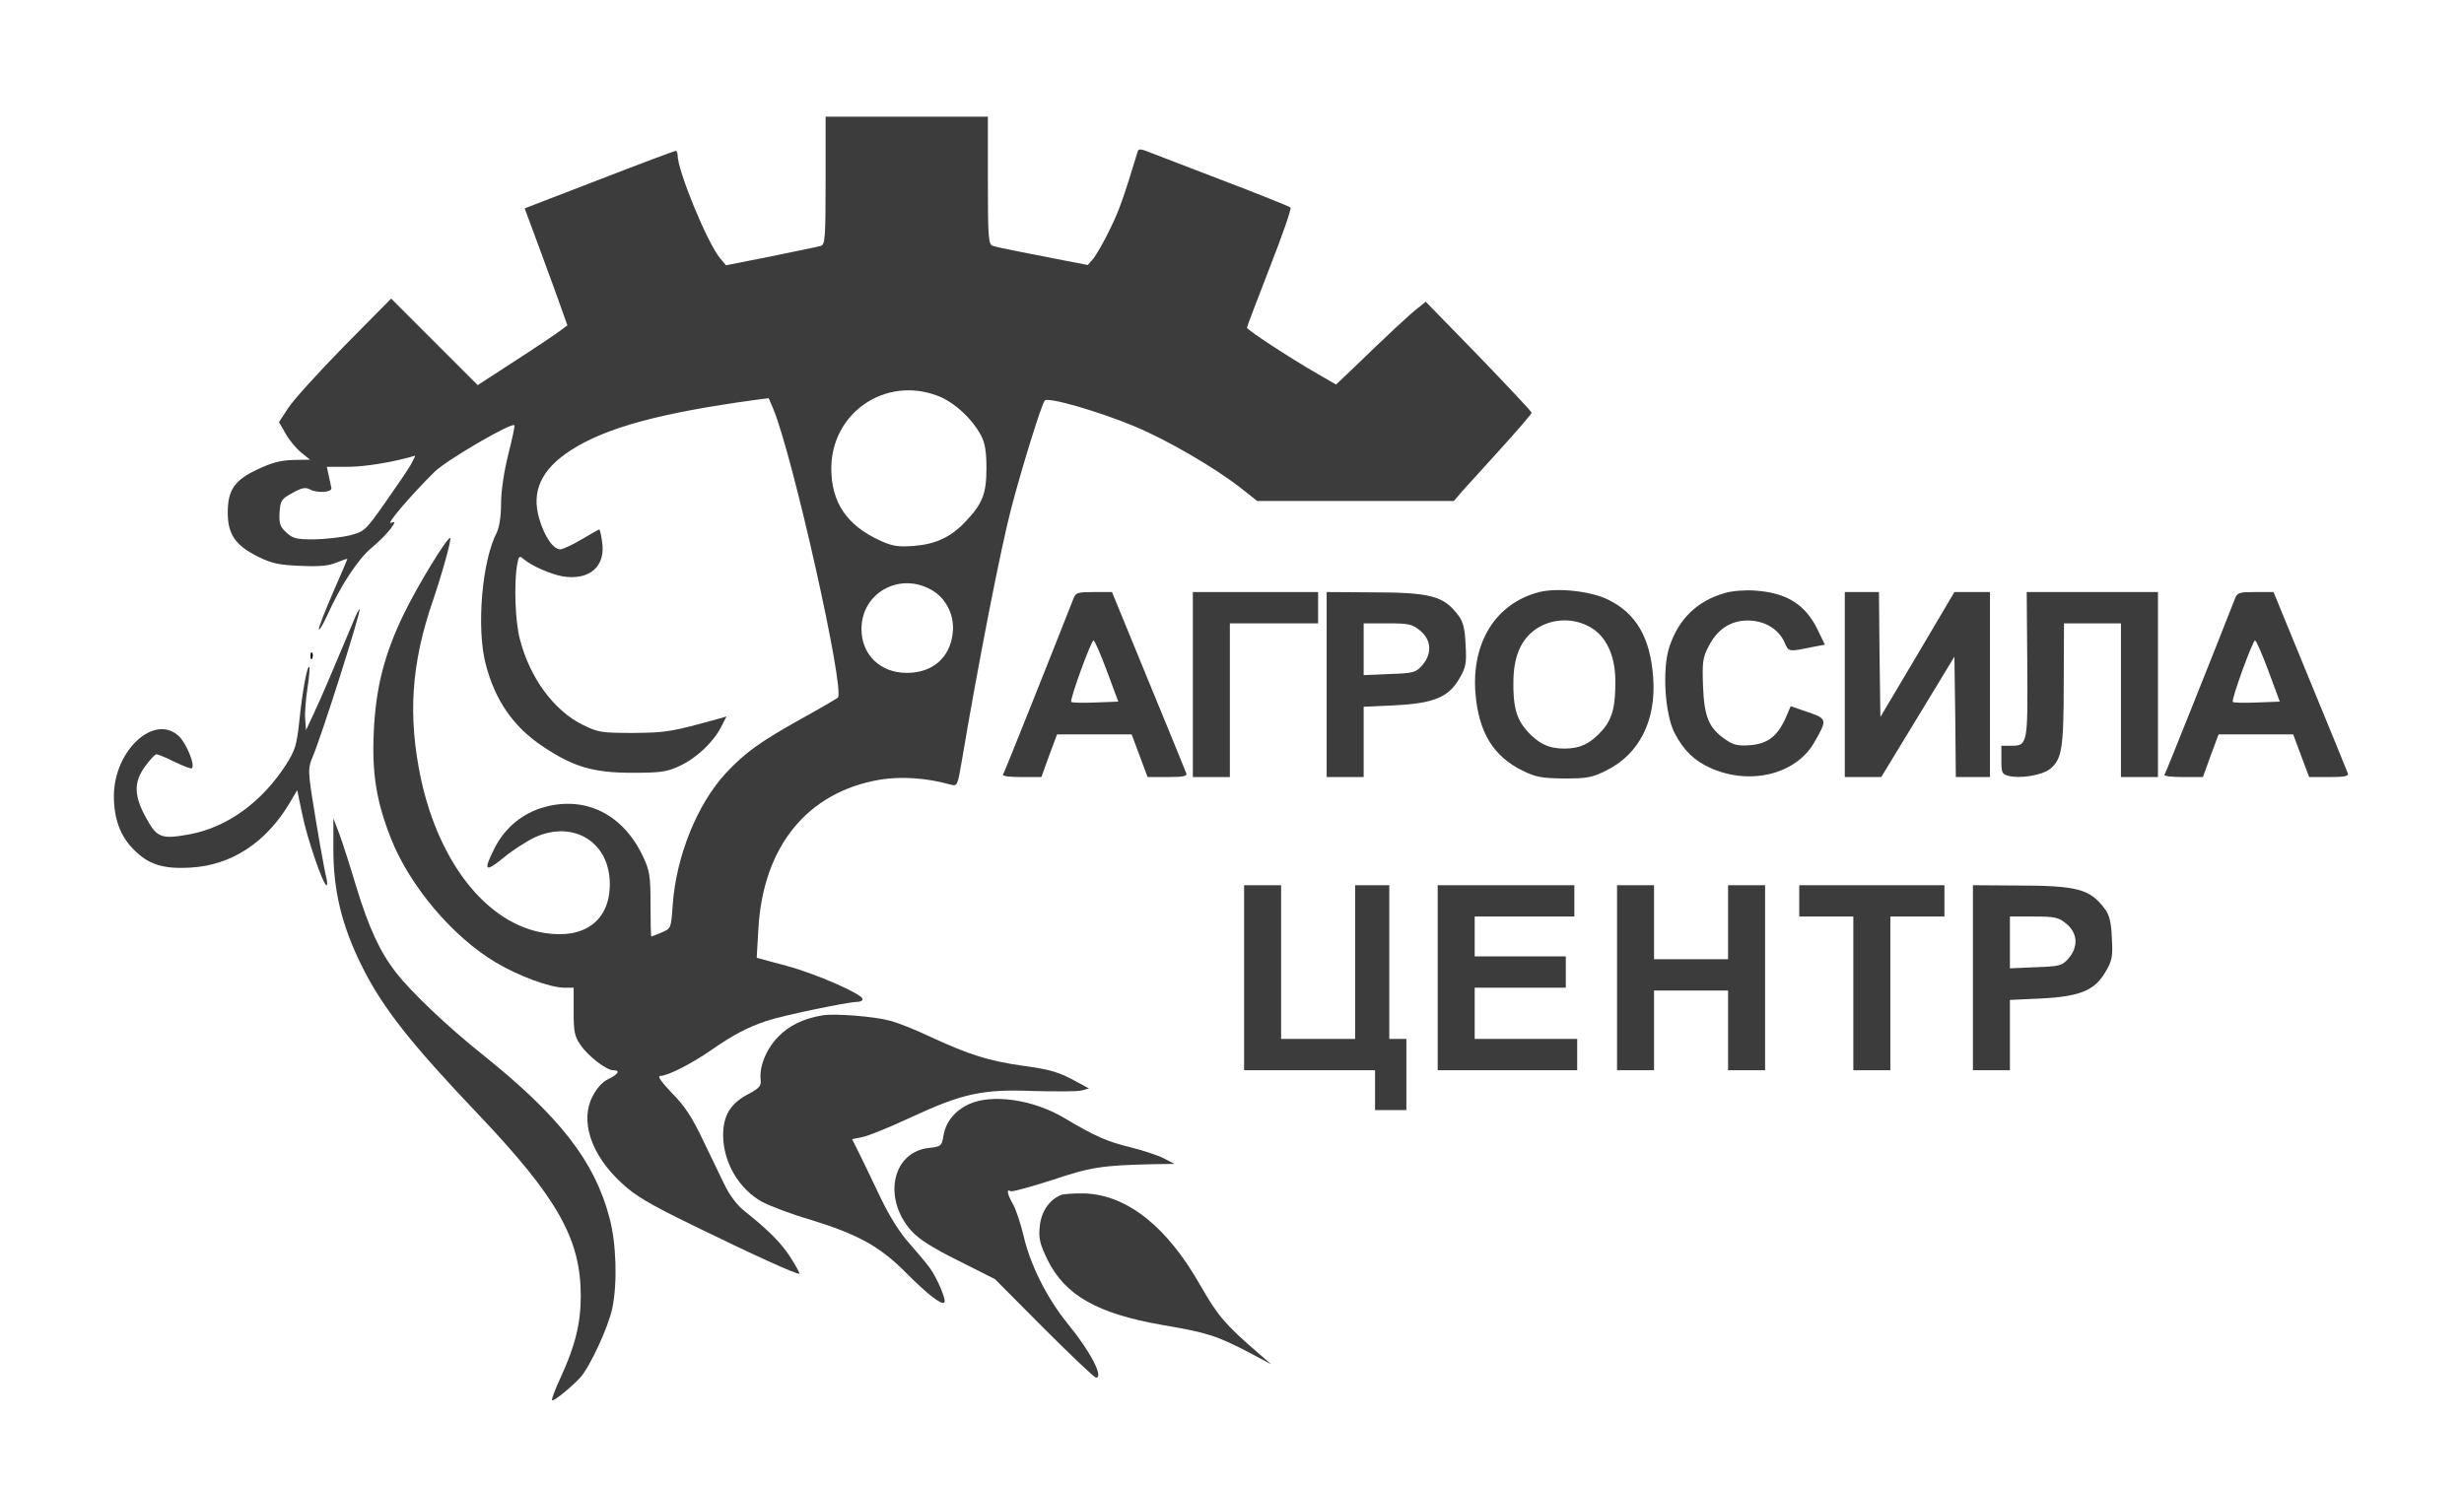 <?xml version="1.0" encoding="UTF-8"?> <svg xmlns="http://www.w3.org/2000/svg" width="1154" height="696" viewBox="0 0 1154 696" fill="none"><path d="M386.666 84.533C386.666 111.867 386.399 114.533 384.399 115.2C383.066 115.6 372.533 117.733 360.933 120.133L339.999 124.267L337.333 121.067C331.466 114.267 317.333 80 317.333 72.533C317.333 71.6 316.933 70.667 316.399 70.667C315.999 70.667 299.866 76.667 280.666 84.133L245.733 97.6L252.933 117.067C256.933 127.867 261.466 140.267 262.933 144.533L265.733 152.4L262.533 154.8C260.799 156.133 251.333 162.533 241.599 168.8L223.733 180.4L203.466 160.133L183.199 139.867L161.066 162.267C148.933 174.667 137.199 187.6 134.933 191.2L130.666 197.733L133.733 203.067C135.333 206 138.533 209.867 140.933 211.867L145.199 215.333L137.466 215.467C131.733 215.6 127.333 216.667 120.933 219.733C109.866 224.8 106.666 229.467 106.666 240.133C106.666 250.267 110.266 255.467 120.666 260.667C127.333 264 130.666 264.667 140.799 265.067C149.599 265.467 154.133 265.067 157.733 263.467C160.399 262.4 162.666 261.6 162.666 261.867C162.666 262 159.733 269.067 155.999 277.467C152.399 285.733 149.333 293.6 149.333 294.667C149.333 295.733 151.066 293.067 153.066 288.667C159.333 274.533 167.866 261.6 174.133 256.533C177.333 253.867 181.333 249.867 182.799 247.867C185.333 244.4 185.333 244.133 183.066 244.933C180.533 245.867 192.933 231.467 203.599 220.933C209.466 215.333 239.599 197.733 240.933 199.2C241.199 199.467 239.866 205.733 237.999 213.067C235.999 221.2 234.666 230.133 234.666 236C234.666 241.867 233.866 246.933 232.666 249.467C225.733 262.667 223.066 294.267 227.466 311.067C231.866 328.133 240.533 340.667 254.533 349.867C268.533 359.2 277.866 362 295.999 362C309.199 362 312.266 361.6 317.999 358.933C325.999 355.333 333.866 347.867 337.599 340.8L340.266 335.6L337.066 336.533C314.533 342.8 312.133 343.2 296.666 343.333C281.733 343.333 280.133 343.067 273.066 339.6C259.466 332.933 248.133 317.6 243.466 299.333C241.333 291.333 240.666 274 242.133 264.933C242.933 260.4 243.199 260.133 245.199 261.867C248.933 265.067 257.733 268.933 263.599 270C276.133 272 283.733 265.333 281.999 253.867C281.599 250.667 280.933 248 280.666 248C280.399 248 276.666 250.133 272.399 252.667C268.133 255.2 263.599 257.333 262.399 257.333C259.066 257.333 254.933 251.2 252.533 242.933C248.799 230.133 253.466 219.867 267.333 210.933C283.599 200.4 308.933 193.467 353.733 187.333L359.999 186.533L362.133 191.467C371.333 213.6 395.866 323.333 392.399 326.8C391.733 327.333 384.133 331.867 375.333 336.667C355.599 347.733 348.933 352.533 339.733 362.4C326.533 376.8 316.666 401.067 315.066 423.867C314.266 434.933 314.266 434.933 309.866 436.8C307.466 437.867 305.199 438.667 305.066 438.667C304.799 438.667 304.666 431.867 304.666 423.6C304.666 410.267 304.266 407.867 301.199 401.333C291.999 381.6 274.533 372.8 255.199 378C244.799 380.8 236.399 387.733 231.466 397.6C226.266 408 227.199 408.8 235.733 401.867C239.866 398.4 246.533 394.133 250.399 392.267C268.533 384 285.466 394.4 285.599 413.867C285.733 431.067 273.999 440 255.199 437.067C228.399 432.933 205.866 404.8 197.199 365.067C190.933 335.6 192.533 310.933 202.799 281.2C207.199 268.267 211.733 252 210.799 252C209.199 252 195.599 274.267 189.199 287.467C179.999 306.4 175.999 322.133 175.066 342.667C174.133 362.133 176.266 375.467 183.066 392.667C191.866 415.067 211.999 438.8 232.133 450.8C242.799 457.2 257.466 462.533 263.999 462.667H268.666V473.733C268.666 483.2 269.066 485.467 271.866 489.467C275.333 494.667 283.999 501.333 287.199 501.333C290.666 501.333 289.599 503.2 284.933 505.467C282.266 506.667 279.466 509.733 277.599 513.467C271.466 524.933 276.799 540.933 290.933 554C297.466 560.133 303.999 564 324.533 574C352.266 587.6 373.733 597.333 374.399 596.667C374.666 596.4 372.799 593.067 370.266 589.067C365.999 582.4 360.266 576.533 348.399 567.067C345.466 564.8 341.599 559.733 339.733 555.733C337.733 551.867 333.199 542.133 329.333 534.267C324.133 523.333 320.666 518 314.666 512C309.733 506.8 307.733 504 309.199 504C312.666 504 323.999 498.267 333.333 491.733C343.333 484.8 350.133 481.2 358.933 478.267C365.733 475.867 397.066 469.333 401.333 469.333C402.799 469.333 403.999 468.8 403.999 468C403.999 465.733 382.266 456.133 368.266 452.4L354.399 448.667L355.199 434.933C357.466 396.267 378.266 370.933 412.266 365.2C422.133 363.6 433.999 364.4 444.933 367.467C448.399 368.4 448.399 368.4 450.533 356C458.266 310.133 468.666 257.067 473.466 238.667C478.399 219.6 487.866 189.067 489.333 187.6C490.933 185.867 514.799 192.8 531.066 199.6C546.799 206.133 568.933 219.067 581.199 228.667L588.799 234.667H634.799H680.933L684.666 230.267C686.799 228 695.066 218.8 702.933 210.133C710.799 201.467 717.333 193.867 717.333 193.333C717.333 192.8 706.133 180.933 692.533 166.8L667.733 141.333L664.266 144.133C660.666 146.8 649.599 157.2 633.866 172.4L625.733 180.133L617.199 175.2C603.999 167.6 583.999 154.533 583.999 153.467C583.999 153.067 588.799 140.4 594.666 125.333C600.533 110.4 604.933 97.733 604.399 97.2C603.733 96.667 588.933 90.667 571.333 84C553.733 77.2 537.999 71.2 536.266 70.533C534.133 69.733 533.066 69.867 532.799 71.067C526.399 92.133 524.266 98.4 519.866 107.333C517.066 113.2 513.466 119.333 512.133 121.067L509.466 124.133L498.399 122C492.266 120.8 482.799 118.933 477.333 117.867C471.866 116.8 466.266 115.6 465.066 115.2C462.933 114.533 462.666 111.867 462.666 84.533V54.667H424.666H386.666V84.533ZM438.933 185.333C446.666 188.133 455.333 196.133 459.466 204C461.333 207.467 461.999 211.6 461.999 219.333C461.999 231.333 460.133 236 452.133 244.4C445.333 251.6 438.266 254.933 427.866 255.733C420.399 256.267 417.866 255.867 411.866 253.067C396.533 246 389.333 235.2 389.333 219.467C389.333 193.467 414.533 176.133 438.933 185.333ZM192.133 218.133C190.533 220.8 185.066 228.8 179.999 236C171.066 248.667 170.533 249.067 163.733 250.8C159.866 251.733 152.399 252.533 147.066 252.667C138.799 252.667 137.066 252.267 133.999 249.333C131.066 246.667 130.666 245.067 130.933 240C131.333 234.533 131.733 233.733 136.933 230.933C141.466 228.4 143.066 228.133 145.333 229.333C148.533 231.067 155.466 230.667 155.199 228.667C155.066 227.867 154.533 225.333 153.999 222.933L153.066 218.667H163.599C171.733 218.533 184.533 216.4 194.399 213.467C194.666 213.333 193.599 215.467 192.133 218.133ZM436.133 276.267C443.333 280.267 447.333 288.667 446.133 297.067C444.666 308.4 436.533 315.2 424.666 315.2C412.266 315.2 403.466 306.667 403.466 294.667C403.466 277.733 421.199 267.867 436.133 276.267Z" fill="#3C3C3C"></path><path d="M720.933 277.333C700.533 282.533 688.933 301.067 691.066 325.333C692.666 343.2 699.466 354.267 712.933 360.933C719.466 364.133 722.133 364.533 732.666 364.667C743.2 364.667 745.6 364.267 752.266 360.933C767.733 353.333 775.733 337.467 774.266 317.467C772.933 298.667 766.266 287.2 752.933 280.8C745.066 276.933 729.466 275.2 720.933 277.333ZM744.666 293.733C752.133 297.867 756.4 306.8 756.533 318.533C756.666 330.8 755.2 336.667 750.4 342.133C744.933 348.267 740.133 350.667 732.666 350.667C725.2 350.667 720.4 348.267 714.933 342.133C710.133 336.533 708.533 330.667 708.8 318.4C709.066 306.533 712.933 298.533 720.4 294C727.733 289.6 737.2 289.467 744.666 293.733Z" fill="#3C3C3C"></path><path d="M807.999 277.733C794.933 281.467 786.266 289.733 781.866 302.933C778.399 313.333 779.733 334.533 784.266 343.333C788.533 351.6 793.599 356.4 801.333 359.867C819.866 368 841.199 362.667 849.733 347.733C855.866 337.067 855.733 336.667 846.799 333.6L838.666 330.8L836.266 336.4C832.399 344.933 827.866 348.4 819.733 349.067C813.999 349.467 811.866 349.067 808.133 346.4C800.399 341.2 798.133 335.867 797.599 321.333C797.199 310.133 797.466 308 800.266 302.667C804.266 294.8 810.533 290.667 818.533 290.667C826.133 290.667 832.666 294.4 835.599 300.533C837.866 305.6 837.066 305.467 850.266 302.8L854.666 302L851.466 295.333C845.733 283.333 837.066 277.733 822.266 276.667C817.599 276.267 811.333 276.8 807.999 277.733Z" fill="#3C3C3C"></path><path d="M502.799 280.267C493.866 303.067 470.266 362.267 469.733 362.933C469.466 363.6 473.333 364 478.399 364H487.733L491.333 354L495.066 344H512.533H529.999L533.733 354L537.466 364H546.933C553.866 364 556.133 363.6 555.599 362.267C555.333 361.467 547.333 341.867 537.866 318.933L520.799 277.333H512.399C504.799 277.333 503.866 277.6 502.799 280.267ZM518.399 314.267L523.733 328.667L513.066 329.067C507.199 329.333 501.999 329.2 501.733 328.8C500.799 328 511.066 300 512.133 300C512.666 300 515.466 306.4 518.399 314.267Z" fill="#3C3C3C"></path><path d="M558.666 320.667V364H567.333H575.999V328V292H596.666H617.333V284.667V277.333H587.999H558.666V320.667Z" fill="#3C3C3C"></path><path d="M621.333 320.667V364H630H638.666V347.467V331.067L653.2 330.4C671.466 329.467 678.4 326.667 683.466 317.867C686.533 312.667 686.933 310.8 686.4 302C686.133 294.667 685.2 291.2 683.2 288.533C676.133 279.067 670.533 277.467 641.066 277.467L621.333 277.333V320.667ZM665.2 295.467C670.4 299.867 670.8 306.133 666.133 311.6C663.066 315.067 662.133 315.333 650.8 315.733L638.666 316.267V304.133V292H649.866C660 292 661.466 292.4 665.2 295.467Z" fill="#3C3C3C"></path><path d="M864 320.667V364H872.533H881.067L898.267 335.733L915.333 307.6L915.733 335.733L916 364H924H932V320.667V277.333H923.733H915.333L898 306.667L880.667 335.867L880.267 306.533L880 277.333H872H864V320.667Z" fill="#3C3C3C"></path><path d="M949.466 311.333C949.733 348.667 949.6 349.333 941.866 349.333H937.333V356C937.333 362 937.6 362.667 940.8 363.467C946.133 364.8 956 363.2 959.866 360.4C965.6 356 966.533 351.067 966.533 320.267L966.666 292H980H993.333V328V364H1002H1010.67V320.667V277.333H979.866H949.2L949.466 311.333Z" fill="#3C3C3C"></path><path d="M1046.8 280.267C1037.87 303.067 1014.27 362.267 1013.73 362.933C1013.47 363.6 1017.33 364 1022.4 364H1031.73L1035.33 354L1039.07 344H1056.53H1074L1077.73 354L1081.47 364H1090.93C1097.87 364 1100.13 363.6 1099.6 362.267C1099.33 361.467 1091.33 341.867 1081.87 318.933L1064.8 277.333H1056.4C1048.8 277.333 1047.87 277.6 1046.8 280.267ZM1062.4 314.267L1067.73 328.667L1057.07 329.067C1051.2 329.333 1046 329.2 1045.73 328.8C1044.8 328 1055.07 300 1056.13 300C1056.67 300 1059.47 306.4 1062.4 314.267Z" fill="#3C3C3C"></path><path d="M166.133 289.6C156.666 312.133 150.266 327.333 147.066 334L143.333 342L142.933 336.933C142.666 334.133 143.2 327.6 144 322.4C144.8 317.2 145.2 312.667 144.8 312.4C143.866 311.467 141.466 324.8 140.133 338.267C138.933 348.933 138.266 351.467 134 358.133C122.666 375.733 106.533 387.467 88.933 390.8C75.6 393.2 73.6 392.533 68.533 383.333C62.666 372.8 62.533 366.4 68 358.933C70.266 355.867 72.533 353.333 73.333 353.333C74 353.333 77.866 354.933 81.866 356.933C86 358.933 89.6 360.267 89.866 359.867C91.466 358.4 87.466 348.667 84 345.067C72.666 333.867 53.466 351.2 53.333 372.8C53.333 383.333 56.266 391.467 62.266 397.6C69.333 404.933 76.266 407.2 89.333 406.4C108.4 405.333 124.666 394.667 135.733 376L139.2 370.133L141.6 381.6C143.733 392.4 151.333 414.667 152.933 414.667C153.333 414.667 153.333 413.333 152.933 411.6C151.866 407.467 148.266 386.933 146 372.267C144.266 360.8 144.4 359.333 146.533 354.267C150.8 344.267 169.466 285.333 168.4 285.333C168.133 285.333 167.066 287.333 166.133 289.6Z" fill="#3C3C3C"></path><path d="M145.467 307.467C145.467 308.933 145.867 309.333 146.267 308.267C146.667 307.333 146.533 306.133 146.133 305.733C145.733 305.2 145.333 306 145.467 307.467Z" fill="black"></path><path d="M156.133 396.933C156 416.933 160 433.733 169.866 453.333C179.333 472.133 192.266 488.667 224 522C261.2 561.2 272 580.4 272 607.067C272 620 269.333 630.533 262.666 645.067C259.866 651.067 258 656 258.666 656C260 656 267.466 649.867 271.733 645.333C276.266 640.267 284.933 621.733 286.8 612.667C289.2 600.933 288.666 582.533 285.466 570.533C278.533 544 262.133 522.933 226 494C209.6 480.933 192.666 464.8 185.466 455.6C177.866 445.733 172.8 434.8 166.8 415.2C164 405.733 160.4 394.667 158.933 390.667L156.133 383.333V396.933Z" fill="#3C3C3C"></path><path d="M582.666 458V501.333H613.333H643.999V510.667V520H651.333H658.666V503.333V486.667H654.666H650.666V450.667V414.667H642.666H634.666V450.667V486.667H617.333H599.999V450.667V414.667H591.333H582.666V458Z" fill="#3C3C3C"></path><path d="M673.333 458V501.333H706H738.666V494V486.667H714.666H690.666V474.667V462.667H712H733.333V455.333V448H712H690.666V438.667V429.333H714H737.333V422V414.667H705.333H673.333V458Z" fill="#3C3C3C"></path><path d="M757.333 458V501.333H766H774.666V482.667V464H792H809.333V482.667V501.333H818H826.666V458V414.667H818H809.333V432V449.333H792H774.666V432V414.667H766H757.333V458Z" fill="#3C3C3C"></path><path d="M842.666 422V429.333H855.333H867.999V465.333V501.333H876.666H885.333V465.333V429.333H897.999H910.666V422V414.667H876.666H842.666V422Z" fill="#3C3C3C"></path><path d="M924 458V501.333H932.667H941.333V484.8V468.4L955.867 467.733C974.133 466.8 981.067 464 986.133 455.2C989.2 450 989.6 448.133 989.067 439.333C988.8 432 987.867 428.533 985.867 425.867C978.8 416.4 973.2 414.8 943.733 414.8L924 414.667V458ZM967.867 432.8C973.067 437.2 973.467 443.467 968.8 448.933C965.733 452.4 964.8 452.667 953.467 453.067L941.333 453.6V441.467V429.333H952.533C962.667 429.333 964.133 429.733 967.867 432.8Z" fill="#3C3C3C"></path><path d="M385.333 475.6C376.399 477.067 369.466 480.4 364.399 485.733C358.799 491.467 355.466 499.867 356.266 506C356.533 508.667 355.466 509.867 350.666 512.4C342.133 516.8 338.666 522.533 338.666 531.867C338.799 544.667 346.133 557.067 357.066 563.067C360.666 564.933 370.666 568.8 379.466 571.333C401.599 578.133 411.866 583.733 423.999 595.867C434.266 606.267 441.066 611.467 442.266 610.133C443.333 609.2 439.066 598.933 435.599 594.133C434.133 592 429.599 586.667 425.866 582.4C421.466 577.6 416.533 569.6 412.666 561.6C409.333 554.533 404.799 545.2 402.799 541.067L399.066 533.6L403.733 532.667C406.266 532.267 416.133 528.267 425.599 523.867C450.799 512.133 459.999 510.133 483.999 511.067C494.666 511.333 504.799 511.333 506.666 510.8L509.999 509.867L505.333 507.333C495.999 502.133 492.399 501.067 478.799 499.2C462.799 496.933 453.866 494 436.133 485.867C429.199 482.533 420.533 479.067 416.799 478.133C409.599 476.133 390.933 474.667 385.333 475.6Z" fill="#3C3C3C"></path><path d="M453.867 517.2C447.2 520.267 442.933 525.467 441.867 532C441.067 536.8 440.8 537.067 435.067 537.733C417.867 539.6 413.333 561.2 426.667 576.4C430.4 580.533 436.267 584.267 448.8 590.533L466 599.2L488.933 622.267C501.6 634.933 512.533 645.333 513.333 645.333C517.067 645.333 510.533 632.8 500 620C490.267 608 482.4 592.267 479.333 578.667C478 573.2 475.867 566.667 474.533 564.267C471.733 559.467 471.2 556.667 473.333 558C474 558.4 482.667 556 492.667 552.8C510.933 546.667 516.133 545.867 540.667 545.333L550 545.2L545.2 542.667C542.667 541.333 535.6 538.933 529.6 537.467C518.267 534.667 513.067 532.4 498.267 523.6C483.867 515.067 464.667 512.267 453.867 517.2Z" fill="#3C3C3C"></path><path d="M496.666 559.867C491.199 562.267 487.599 567.733 486.933 574.667C486.399 580.267 487.066 582.8 490.533 590C498.799 606.8 513.866 615.333 544.399 620.667C565.599 624.267 569.999 625.733 585.333 633.733L595.333 639.067L589.333 633.867C573.599 620.267 570.399 616.4 562.266 602.267C546.799 574.933 528.399 560.133 508.666 559.067C503.599 558.933 498.133 559.2 496.666 559.867Z" fill="#3C3C3C"></path></svg> 